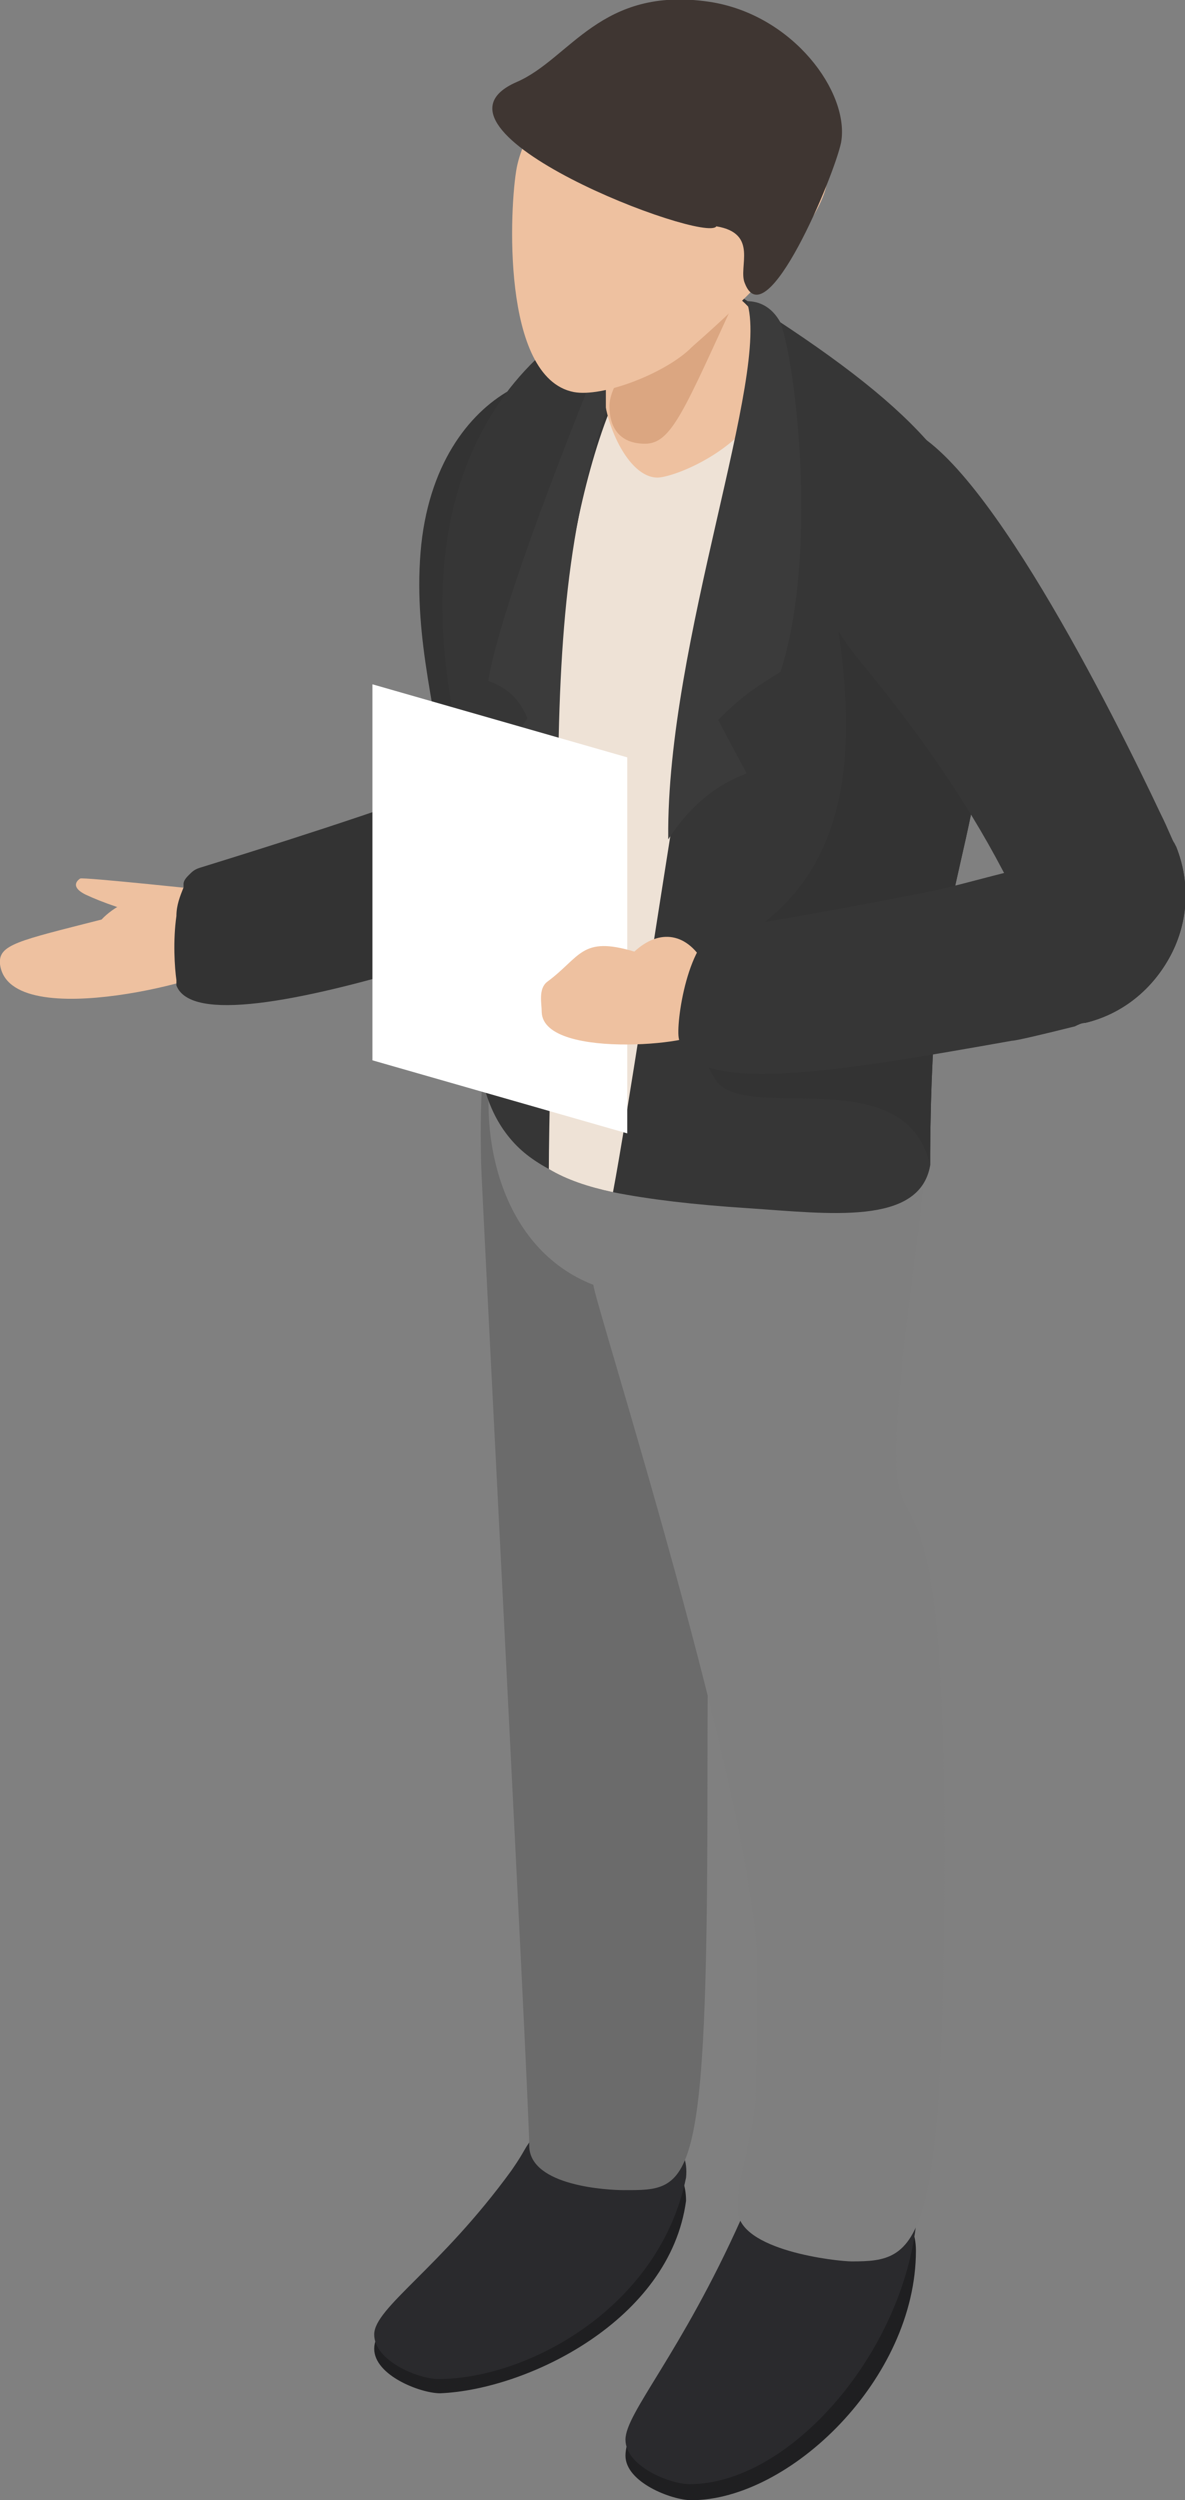 <svg xmlns="http://www.w3.org/2000/svg" id="uuid-068e3f7f-a95c-4b08-8f41-c620855adf3d" viewBox="0 0 66.5 140.3"><rect x="0" y="0" width="66.5" height="140.3" fill="#808080" stroke="none"/><defs><style>.uuid-844fbf44-1608-4a48-a633-59da99f299b9{fill:#2a2a2d;}.uuid-844fbf44-1608-4a48-a633-59da99f299b9,.uuid-fde53d75-dda4-4f79-afe3-37a8c930eb3a,.uuid-6f307b2e-63b1-4b62-b5f9-c9ed48ead041,.uuid-ea9c8c6d-469d-4cce-9405-52863ff94db1,.uuid-4b3e1584-eace-43ac-b1cd-1932f5e368b7,.uuid-665cf323-4240-4e7a-99e1-fbfc2685a01e,.uuid-0f352f3d-2fc2-431c-993a-7a68bda6e82d,.uuid-14c42790-b0ba-4889-8b95-1d1ae68f045d,.uuid-1aa78bea-0076-42d0-bc93-d15fbc1de412,.uuid-5ef29cb0-0144-466c-9b9a-3cd47bfedca8,.uuid-71d14f2f-c3b6-4381-aa7b-513ec4be9426,.uuid-c1dd0ee1-8cd6-4613-879b-60288f15f480{stroke-width:0px;}.uuid-fde53d75-dda4-4f79-afe3-37a8c930eb3a{fill:#3b3b3b;}.uuid-6f307b2e-63b1-4b62-b5f9-c9ed48ead041{fill:#3f3632;}.uuid-ea9c8c6d-469d-4cce-9405-52863ff94db1{fill:#363636;}.uuid-4b3e1584-eace-43ac-b1cd-1932f5e368b7{fill:#1f1f21;}.uuid-665cf323-4240-4e7a-99e1-fbfc2685a01e{fill:#dba681;}.uuid-0f352f3d-2fc2-431c-993a-7a68bda6e82d{fill:#333;}.uuid-14c42790-b0ba-4889-8b95-1d1ae68f045d{fill:#6b6b6b;}.uuid-1aa78bea-0076-42d0-bc93-d15fbc1de412{fill:#7f7f7f;}.uuid-5ef29cb0-0144-466c-9b9a-3cd47bfedca8{fill:#fff;}.uuid-71d14f2f-c3b6-4381-aa7b-513ec4be9426{fill:#eec1a0;}.uuid-c1dd0ee1-8cd6-4613-879b-60288f15f480{fill:#eee2d6;}</style></defs><g id="uuid-c3786067-6f8c-415f-813a-a320f38a918b"><path class="uuid-71d14f2f-c3b6-4381-aa7b-513ec4be9426" d="M12,54.3c1.1.3-11.5,3.9-12-.2-.1-1.1,1-1.3,5.7-2.5,1.3-1.4,4.5-2.3,6.3-.9.9.8.4,1.8-.3,2.8l.3.8Z"></path><path class="uuid-71d14f2f-c3b6-4381-aa7b-513ec4be9426" d="M12.1,50c0,0-7.5-.8-7.6-.7,0,0-.7.4.3.9,1.7.8,6.4,2.4,7.3.5,0,0,0-.2.1-.3l-.2-.4Z"></path><path class="uuid-0f352f3d-2fc2-431c-993a-7a68bda6e82d" d="M34.8,39.9l-3.8,11.9c-1.5.5-3,1-4.5,1.5-1,.3-2,.6-3,.9-6.7,2-12.8,3.2-13.6,1.1,0,0,0-.2,0-.3h0c-.1-.7-.2-2.2,0-3.6,0-.6.2-1.1.4-1.6,0,0,0-.1,0-.2,0-.2.2-.4.3-.5.2-.2.3-.3.6-.4.3-.1,8.2-2.5,13.6-4.5.4-.1.7-.3,1-.4.1,0,.2,0,.3-.1,3-1.1,5.8-2.5,8.5-4Z"></path><path class="uuid-0f352f3d-2fc2-431c-993a-7a68bda6e82d" d="M35.3,48.9c-1.3,4.9-4.1,10.6-6.9,14.8-1.8-2.4-1.8-5.8-1.8-10.3-1,.3-2,.6-3,.9.4-1.3.8-2.6,1.1-3.7.5-2.1.5-4.1.3-6.1-.4-4.3-1.8-8.5-1.4-13.5.4-4.9,2.7-7.8,5-9.1,2-1.1,3.9-1,4.5,0,3.7,4,2.5,26.3,2.3,27.1Z"></path><path class="uuid-4b3e1584-eace-43ac-b1cd-1932f5e368b7" d="M30.1,121.1c-.8,1-.3.9-1.4,2.1-5.1,5.5-7.7,7.1-7.7,8.6s2.6,2.5,3.7,2.5c4.9-.2,12.9-4.1,13.8-10.8,0-1.9-1.3-2.8-3.2-2.8s-3.8.9-5.4,1.2l.2-.8Z"></path><path class="uuid-844fbf44-1608-4a48-a633-59da99f299b9" d="M30.1,119.7c-.8,1-.5.8-1.4,2.1-4,5.5-7.7,7.7-7.7,9.2s2.5,2.5,3.6,2.5c5,0,12.4-4,13.9-11.3.2-1.9-1.3-2.8-3.2-2.8s-3.8.9-5.4,1.2l.2-.8Z"></path><path class="uuid-14c42790-b0ba-4889-8b95-1d1ae68f045d" d="M27,65.3c0,.8,2.7,52.8,2.7,55.1s4.5,2.5,5.3,2.5c3.8,0,4.7.2,4.7-22.4s.6-16,.6-21.5,8.1-17,8.1-22.5-4-10.2-10.1-10.2c-11.6,0-11.4,14-11.3,19Z"></path><path class="uuid-4b3e1584-eace-43ac-b1cd-1932f5e368b7" d="M43,123.9c-.8,1-.6.7-1.4,2.1-4.5,7.1-6.5,10.3-6.5,11.8s2.6,2.5,3.7,2.5c5.5,0,12.6-6.8,12.6-14,0-1.9-1.3-2.8-3.2-2.8s-3.8.9-5.4,1.2l.2-.8Z"></path><path class="uuid-844fbf44-1608-4a48-a633-59da99f299b9" d="M43,122.4c-.8,1-.8.6-1.4,2.1-3.4,7.6-6.5,10.9-6.5,12.4s2.5,2.5,3.6,2.5c5.5,0,11.8-7.1,12.7-14.5.2-1.9-1.3-2.8-3.2-2.8s-3.8.9-5.4,1.2l.2-.8Z"></path><path class="uuid-1aa78bea-0076-42d0-bc93-d15fbc1de412" d="M37.4,53.1c-10-6.3-14.4,15-4.1,19,0,.8,9.2,29.5,9.2,38.4s-.1,3.7-.1,5.5,0,1.3,0,1.4c0,2.3-1,4.3-1,6.6s5.6,2.9,6.4,2.9c3.8,0,5.2-.6,5.2-23.2s-2.7-16.5-2.7-22.1,2-15.8,2-21.3-14.9-7.4-14.9-7.4Z"></path><path class="uuid-ea9c8c6d-469d-4cce-9405-52863ff94db1" d="M55.8,36.1c-1.1,13.9-3.5,12.6-3.6,28.6,0,.2,0,.5,0,.7-.6,3.4-5.7,2.7-10.2,2.4-3.1-.2-5.6-.5-7.6-.9-1.4-.3-2.6-.7-3.6-1.3-1.1-.6-1.8-1.2-2.4-2-1.8-2.4-1.8-5.8-1.8-10.3,0-2.7,0-5.8-.5-9.3-.1-1.2-.3-2.4-.6-3.6-1.7-8.6,0-14.6,3.1-18.6,2.9-3.7,7-5.6,10.8-6.3,1-.2,2.4,1.3,2.4,1.3,9.5,6,13,9.8,13.9,15.6.2,1.1.3,2.4.3,3.7Z"></path><path class="uuid-c1dd0ee1-8cd6-4613-879b-60288f15f480" d="M42,24.2c-1.3.5-6,34.2-7.6,42.7-1.4-.3-2.6-.7-3.6-1.3,0-4.2.6-25.3.6-27.8,0-5.4,2.5-20.6,8.3-20.6,5.3-1.2,4.7,5.4,2.3,7Z"></path><path class="uuid-71d14f2f-c3b6-4381-aa7b-513ec4be9426" d="M42.8,18.2c.5.5.7,1.2.7,1.8,0,4.7-5.6,6.8-6.6,6.8-1.7,0-3-3.2-3-4.8,0-5.2,4.3-6.3,5.3-6.3s3.7,1.3,4.3,4.5l-.8-2Z"></path><path class="uuid-fde53d75-dda4-4f79-afe3-37a8c930eb3a" d="M31.3,46.7c-1.3-3.3-2.2-4.3-3-4.4l1.3-2c-.4-.9-.9-1.6-2.2-2.1.6-3.6,3.7-11.8,6.6-18.9v3.8c-2.3,7-2.7,13.5-2.7,23.6Z"></path><path class="uuid-fde53d75-dda4-4f79-afe3-37a8c930eb3a" d="M37.5,47.1c1.3-2,2.8-3.1,4.4-3.7l-1.6-3c1.3-1.3,1.9-1.7,3.5-2.7,2.1-6.5.9-17.1,0-19.6-.5-.9-1.2-1.2-1.9-1.2,1.4,4-4.5,19.1-4.4,30.1Z"></path><path class="uuid-665cf323-4240-4e7a-99e1-fbfc2685a01e" d="M41.4,16.5c-3,6.5-3.7,8.4-5.2,8.4s-2-1-2-2.1c0-2.4,5.4-6.9,6.9-6.9s.6.1.6.5,0,0,0,0c0,0-.2,0-.3,0Z"></path><path class="uuid-71d14f2f-c3b6-4381-aa7b-513ec4be9426" d="M38.7,19.6c-1.5,1.4-4.9,2.7-6.5,2.4-4.1-.8-3.6-10.5-3.2-12.6.8-4,6.1-8.2,11.1-7.2,3.3.7,7.2,3.7,6.3,8.1-.6,3.3-7.3,8.9-7.6,9.2Z"></path><path class="uuid-6f307b2e-63b1-4b62-b5f9-c9ed48ead041" d="M29,4.6c3-1.3,4.7-5.4,10.8-4.5,4.7.7,7.9,5.1,7.4,7.9-.4,1.9-4.2,11-5.4,7.9-.4-.9.8-2.8-1.6-3.2-.6,1-17.4-5.4-11.2-8.1Z"></path><polygon class="uuid-5ef29cb0-0144-466c-9b9a-3cd47bfedca8" points="20.9 59.5 35.2 63.6 35.2 42.5 20.9 38.4 20.9 59.5"></polygon><path class="uuid-71d14f2f-c3b6-4381-aa7b-513ec4be9426" d="M39.2,57.8c1,.7-8.7,1.8-8.8-1,0-.5-.2-1.3.3-1.7,1.9-1.4,1.9-2.6,4.9-1.7,1.4-1.3,3-1.1,4,.8.6,1.1.2,1.8-.5,2.8l.2.8Z"></path><path class="uuid-0f352f3d-2fc2-431c-993a-7a68bda6e82d" d="M55.8,36.1c-1.1,13.9-3.5,12.6-3.6,28.6,0,.2,0,.5,0,.7-1.4-6.1-10.6-2.2-12.1-4.9-1.5-2.5-2.6-6.1,0-7.1,9.5-4.2,7.8-14.8,5.9-23.5l9.6,2.4c.2,1.1.3,2.4.3,3.7Z"></path><path class="uuid-ea9c8c6d-469d-4cce-9405-52863ff94db1" d="M66,47.5c.8,2,.7,4.2-.3,6.1s-2.7,3.3-4.8,3.8c-.2,0-.4.1-.6.2-.4-1.1-.9-2.2-1.3-3.2-.8-1.9-1.7-3.7-2.7-5.5-2.2-4.2-4.9-8-8.2-12-5.9-7.3,0-14,2.3-13,4.5.9,12.2,16.4,14.7,21.7.5,1,.7,1.6.8,1.7,0,0,0,0,0,0Z"></path><path class="uuid-ea9c8c6d-469d-4cce-9405-52863ff94db1" d="M66,47.5c.8,2,.7,4.2-.3,6.1s-2.7,3.3-4.8,3.8c-.2,0-.4.1-.6.2-2,.5-3.3.8-3.5.8-9.6,1.7-18.1,3.2-18.7-.1-.2-.8.5-5.8,2.4-6.2.4,0,5.2-.8,10.8-1.9,1.7-.3,3.4-.8,5-1.2,3-.9,5.9-1.9,8.8-3.2.5,1,.7,1.6.8,1.7,0,0,0,0,0,0Z"></path></g></svg>